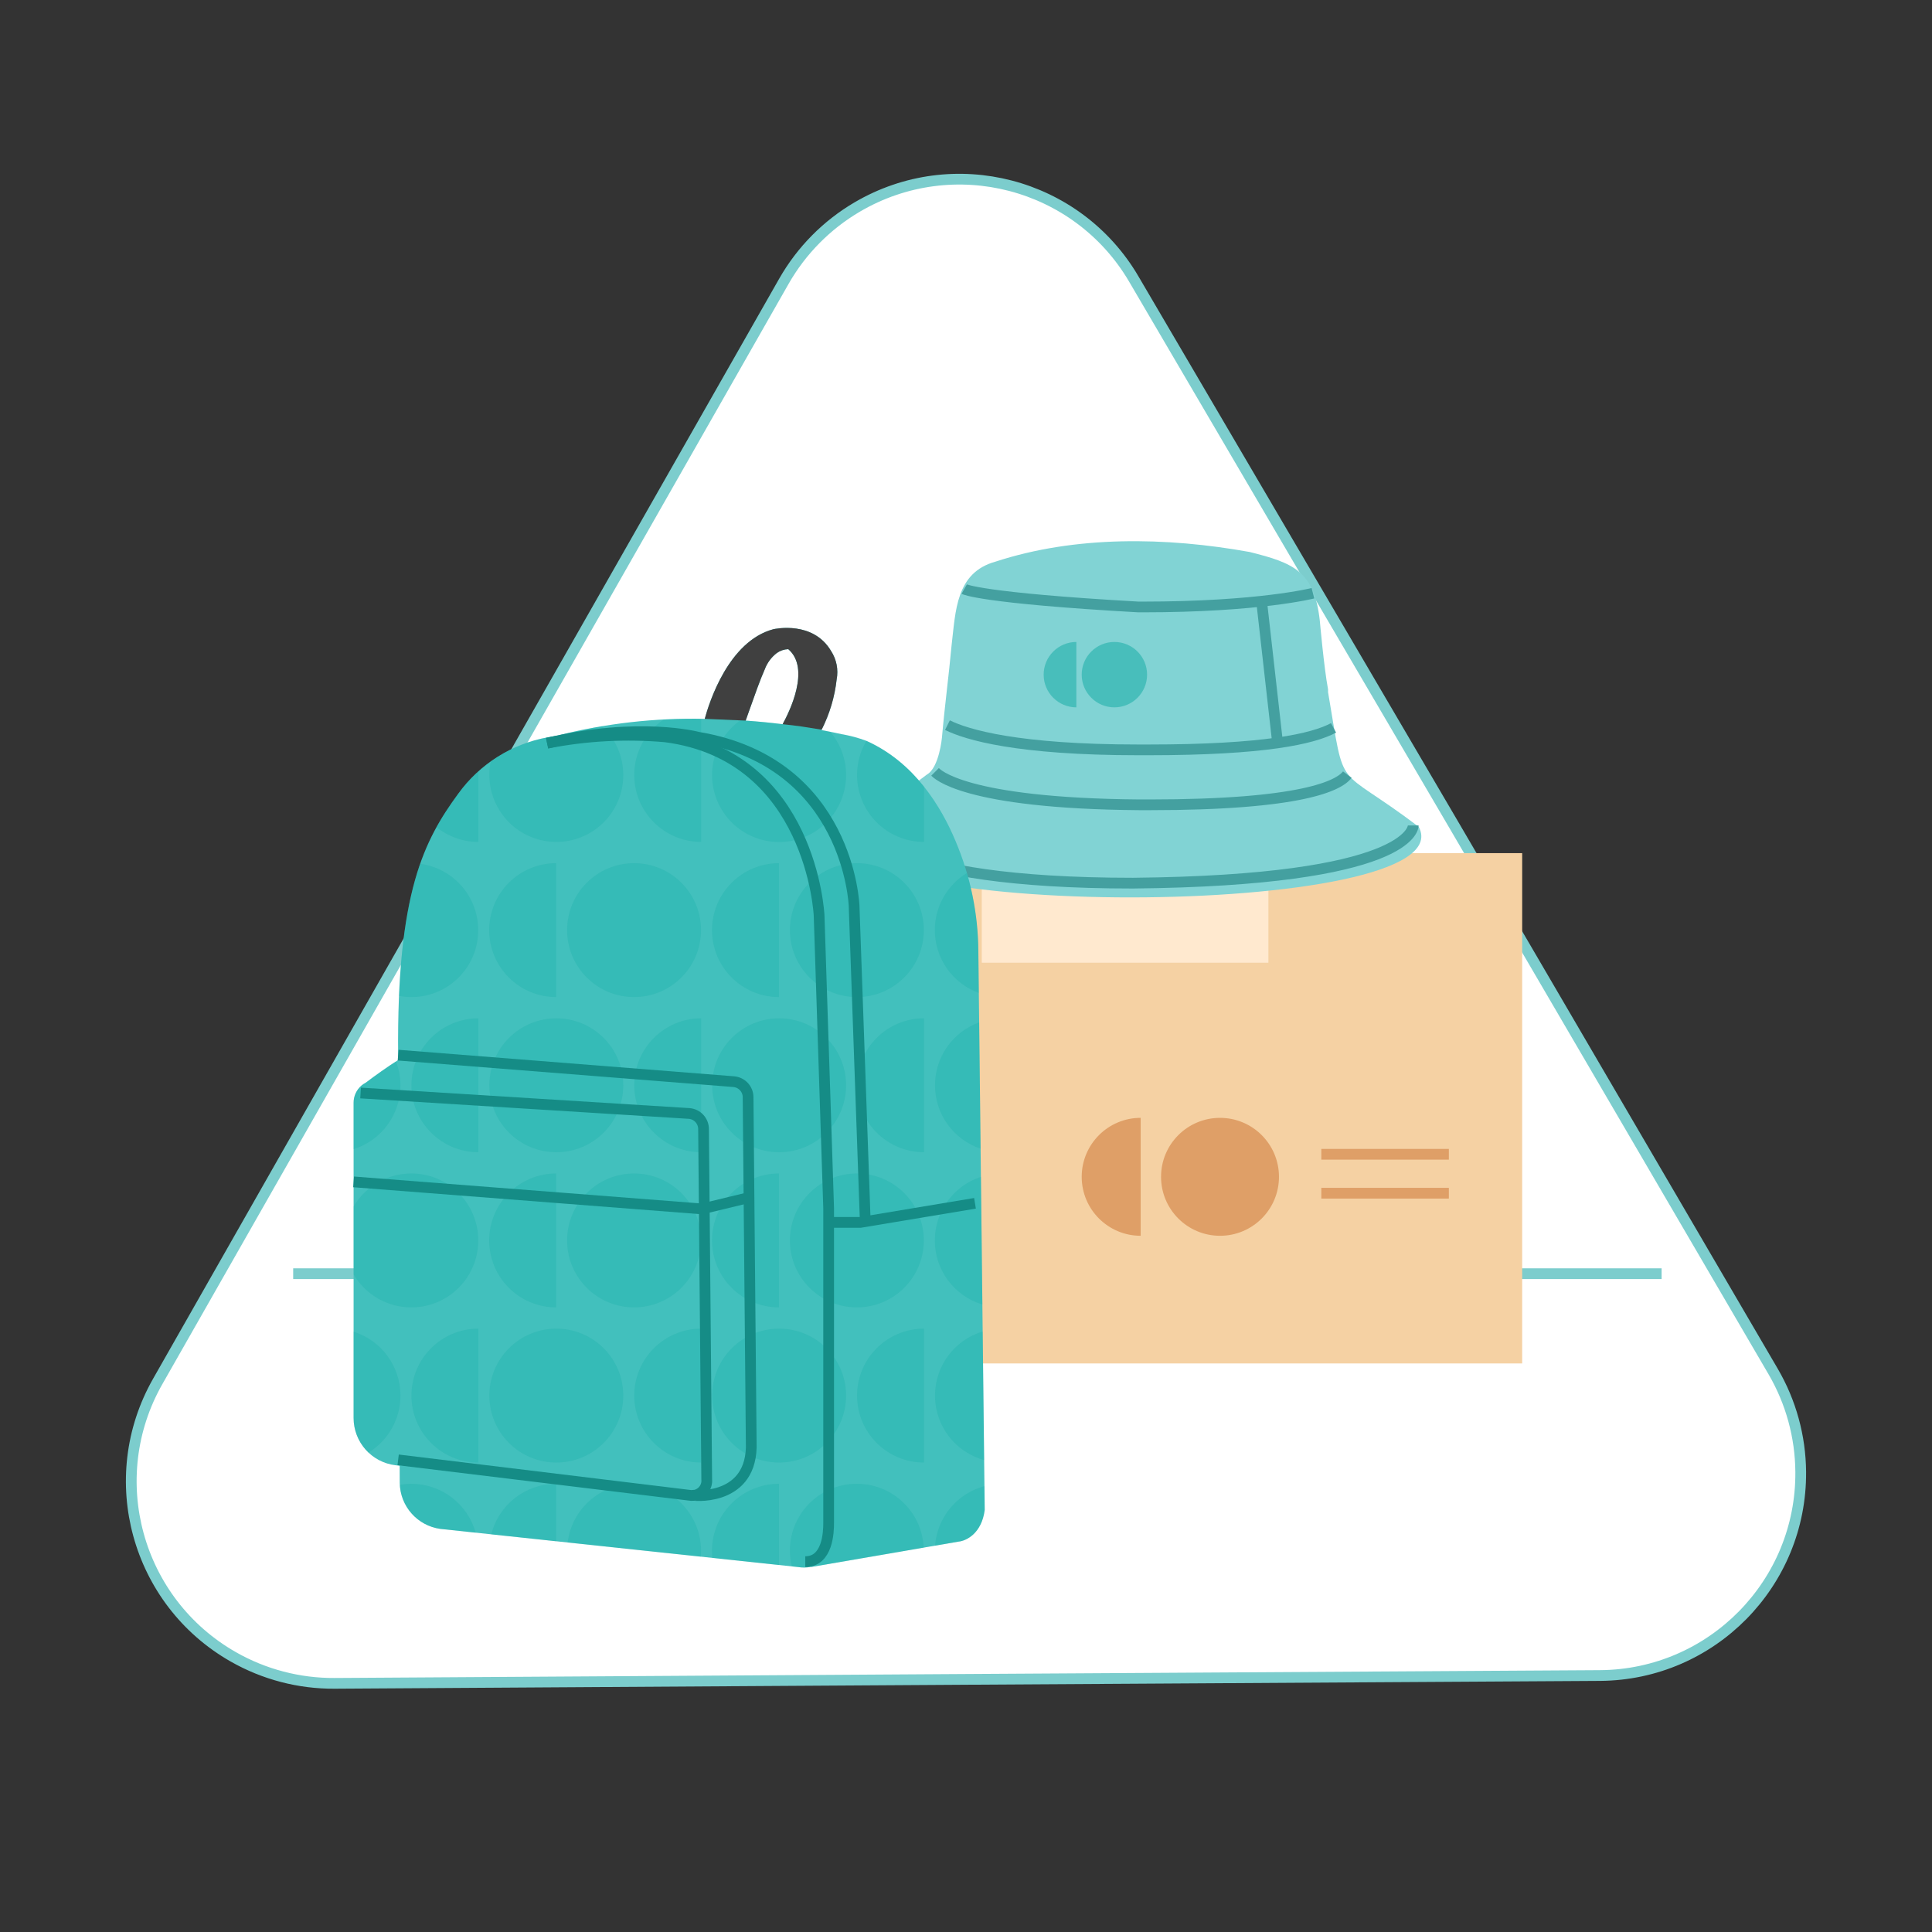<?xml version="1.0" encoding="UTF-8"?>
<svg xmlns="http://www.w3.org/2000/svg" width="180" height="180" viewBox="0 0 180 180">
  <rect x="0" y="0" width="180" height="180" fill="#333333" stroke="none"/>
  <defs>
    <style>
      .cls-1 {
        fill: #f5d1a3;
      }

      .cls-2 {
        fill: #ffe9cf;
      }

      .cls-3 {
        fill: #df9f67;
      }

      .cls-4 {
        fill: #404040;
      }

      .cls-5 {
        fill: #42c0bd;
      }

      .cls-6 {
        fill: #81d3d4;
      }

      .cls-7 {
        fill: #11aba3;
        isolation: isolate;
      }

      .cls-7, .cls-8 {
        opacity: .5;
      }

      .cls-9 {
        fill: #fff;
      }

      .cls-9, .cls-10, .cls-11, .cls-12, .cls-13 {
        stroke-miterlimit: 10;
      }

      .cls-9, .cls-11 {
        stroke: #7ccdcd;
      }

      .cls-10 {
        stroke: #158c86;
      }

      .cls-10, .cls-11, .cls-12, .cls-13 {
        fill: none;
      }

      .cls-12 {
        stroke: #44a0a0;
      }

      .cls-13 {
        stroke: #df9f67;
      }
    </style>
  </defs>
  <g id="Layer_1" data-name="Layer 1">
    <path class="cls-9" d="M105.635,25.996c-5.264-8.969-16.802-11.973-25.771-6.709-2.835,1.664-5.185,4.041-6.817,6.894l-29.176,51.25-29.172,51.266c-5.144,9.033-1.991,20.527,7.042,25.671,2.871,1.635,6.123,2.486,9.427,2.466l58.942-.371,58.974-.358c10.399-.079,18.765-8.575,18.685-18.974-.025-3.287-.91-6.509-2.567-9.348l-29.757-50.936-29.811-50.85Z"/>
    <g>
      <path class="cls-11" d="M27.315,118.667h127.494"/>
      <path class="cls-1" d="M141.818,79.484H65.071v47.544h76.747v-47.544Z"/>
      <path class="cls-2" d="M118.173,79.253h-26.704v10.44h26.704v-10.44Z"/>
      <path class="cls-6" d="M132.181,77.032c-7.937-6.016-6.785-2.816-8.449-12.545v-.257c-.384-2.048-.768-6.4-.768-6.4-.512-4.609-2.433-5.377-6.529-6.401-7.809-1.409-16.258-1.536-23.683,.896-3.712,1.024-3.712,4.609-4.096,7.809-.257,2.816-.64,5.633-.896,8.577,0,0-.256,2.816-1.409,3.457-2.176,1.664-4.481,3.2-6.657,4.864-5.888,8.833,57.095,8.705,52.487,0Zm-7.425-4.864s.128,0,0,0c.128,0,0,0,0,0Z"/>
      <path class="cls-12" d="M122.324,55.27s-4.992,1.28-15.874,1.28c-.256,0-.257,.007-.384,0-14.762-.832-16.23-1.664-16.23-1.664"/>
      <path class="cls-12" d="M117.53,55.924l1.494,13.23"/>
      <path class="cls-12" d="M125.524,72.168c-.767,1.024-4.224,2.816-18.434,2.816h-.896c-16.514-.128-18.947-2.944-19.075-3.072"/>
      <path class="cls-12" d="M124.244,67.815c-1.92,1.024-6.401,2.049-17.282,2.049h-.896c-11.266,0-16.002-1.409-17.795-2.305"/>
      <path class="cls-12" d="M131.669,76.904c0,.256-.384,5.121-26.115,5.377-23.299,0-25.219-5.121-25.219-5.377"/>
    </g>
    <g>
      <path class="cls-5" d="M91.417,112.01l-.014-1.164-.252-22.175c-.018-3.539-.738-7.04-2.119-10.299-1.32-3.166-3.831-7.357-8.321-9.353-.749-.279-1.522-.487-2.31-.62-.375-.085-1.03-.223-1.872-.378,.758-1.476,1.239-3.079,1.421-4.728,.172-.909-.012-1.85-.513-2.628-1.675-2.847-5.213-2.079-5.385-2.042-4.174,1.113-5.979,6.82-6.394,8.351-4.608-.104-9.209,.417-13.677,1.55-.306,.05-.614,.103-.928,.165-3.365,.604-6.365,2.492-8.365,5.265-3.146,4.305-5.739,9.11-5.594,24.35l.002,.455c-1.024,.645-2.155,1.461-3.039,2.125-.133,.068-.259,.151-.374,.247-.473,.404-.743,.995-.739,1.617v29.343c-.011,2.258,1.677,4.163,3.92,4.425l.372,.042,.006,1.611c.034,2.16,1.635,3.973,3.775,4.274l33.32,3.553c.197,.031,.396,.047,.596,.047,.209-.001,.417-.024,.621-.068l.004,.02,13.736-2.365c.722-.066,2.163-.749,2.45-2.951l-.326-28.671h0Zm-21.586-45.887c.463-1.308,.985-2.788,1.421-3.767,.224-.599,.611-1.123,1.118-1.513,.313-.224,.685-.35,1.07-.363,2.105,1.806,.095,5.868-.524,6.992-1.046-.13-2.2-.246-3.446-.336,.118-.33,.236-.659,.361-1.013Z"/>
      <g class="cls-8">
        <path class="cls-7" d="M44.571,71.873c-.7,.626-1.331,1.324-1.883,2.083-.739,.992-1.414,2.03-2.021,3.108,1.105,.892,2.484,1.378,3.904,1.376v-6.567Z"/>
        <path class="cls-7" d="M51.831,78.44c3.442,.003,6.236-2.785,6.239-6.227,.002-1.728-.714-3.378-1.975-4.558-1.366,.224-2.742,.505-4.114,.87-.306,.05-.614,.103-.928,.166-1.924,.352-3.747,1.126-5.336,2.266-.686,3.378,1.497,6.673,4.875,7.358,.408,.083,.823,.125,1.239,.125Z"/>
        <path class="cls-7" d="M59.091,72.201c0,3.446,2.794,6.239,6.239,6.239v-11.465c-1.137-.009-2.314,.015-3.52,.076-1.702,1.161-2.72,3.089-2.72,5.15h0Z"/>
        <path class="cls-7" d="M72.916,67.473c-1.046-.13-2.2-.246-3.446-.336,.05-.138,.101-.285,.151-.425-3.035,1.637-4.168,5.424-2.53,8.459,1.637,3.035,5.424,4.168,8.458,2.531,3.035-1.637,4.168-5.424,2.531-8.459-.204-.378-.446-.734-.724-1.063-.251-.05-.522-.102-.827-.158,.082-.15,.153-.304,.226-.456-.885-.797-1.98-1.323-3.156-1.515-.203,.486-.431,.96-.684,1.422h0Z"/>
        <path class="cls-7" d="M86.089,78.44v-5.147c-1.417-1.835-3.257-3.299-5.364-4.267-1.758,2.957-.786,6.78,2.171,8.539,.966,.574,2.069,.877,3.193,.875Z"/>
        <path class="cls-7" d="M44.554,86.656c-.001-3.122-2.313-5.763-5.408-6.177-1.011,2.889-1.73,6.705-1.97,12.308,3.375,.639,6.63-1.579,7.268-4.954,.074-.388,.11-.782,.109-1.177h0Z"/>
        <path class="cls-7" d="M51.814,92.896v-12.478c-3.446,.001-6.239,2.795-6.238,6.24,.001,3.445,2.793,6.237,6.238,6.238Z"/>
        <path class="cls-7" d="M59.074,92.896c3.446,0,6.239-2.793,6.239-6.239,0-3.446-2.793-6.239-6.239-6.239-3.446,0-6.239,2.793-6.239,6.239,0,3.446,2.793,6.239,6.239,6.239Z"/>
        <path class="cls-7" d="M72.573,92.896v-12.478c-3.446,.001-6.239,2.795-6.238,6.24,.001,3.445,2.793,6.237,6.238,6.238Z"/>
        <path class="cls-7" d="M79.833,92.896c3.446,0,6.239-2.793,6.239-6.239,0-3.446-2.794-6.239-6.239-6.239s-6.239,2.793-6.239,6.239c0,3.446,2.793,6.239,6.239,6.239Z"/>
        <path class="cls-7" d="M87.093,86.656c.001,2.62,1.64,4.959,4.102,5.856l-.044-3.841c-.014-2.482-.374-4.95-1.07-7.332-1.855,1.13-2.988,3.146-2.988,5.318Z"/>
        <path class="cls-7" d="M37.311,101.112c-.001-.759-.142-1.512-.415-2.222-.97,.623-2.012,1.373-2.839,1.995-.133,.068-.259,.15-.374,.246-.473,.405-.743,.996-.739,1.618v4.315c2.599-.818,4.366-3.228,4.367-5.953Z"/>
        <path class="cls-7" d="M38.332,101.112c0,3.446,2.793,6.239,6.239,6.239v-12.478c-3.446,0-6.239,2.793-6.239,6.239Z"/>
        <path class="cls-7" d="M51.831,107.352c3.446,0,6.239-2.793,6.239-6.239,0-3.446-2.793-6.239-6.239-6.239s-6.239,2.793-6.239,6.239c0,3.446,2.794,6.239,6.239,6.239Z"/>
        <path class="cls-7" d="M59.091,101.112c0,3.446,2.794,6.239,6.239,6.239v-12.478c-3.446,0-6.239,2.793-6.239,6.239Z"/>
        <path class="cls-7" d="M72.59,107.352c3.446,0,6.239-2.793,6.239-6.239,0-3.446-2.793-6.239-6.239-6.239-3.446,0-6.239,2.793-6.239,6.239,0,3.446,2.793,6.239,6.239,6.239Z"/>
        <path class="cls-7" d="M79.85,101.112c0,3.446,2.793,6.239,6.239,6.239h0v-12.478c-3.446,0-6.239,2.793-6.239,6.239Z"/>
        <path class="cls-7" d="M87.11,101.112c.001,2.678,1.712,5.057,4.251,5.91l-.134-11.77c-2.469,.892-4.115,3.235-4.117,5.86Z"/>
        <path class="cls-7" d="M38.315,121.807c3.446,.004,6.242-2.787,6.246-6.232,.004-3.446-2.787-6.242-6.232-6.246-2.213-.002-4.262,1.168-5.384,3.075v6.328c1.118,1.905,3.162,3.074,5.37,3.075Z"/>
        <path class="cls-7" d="M51.814,121.807v-12.478c-3.446,.001-6.239,2.795-6.238,6.24,.001,3.445,2.793,6.237,6.238,6.238h0Z"/>
        <path class="cls-7" d="M59.074,121.807c3.446,0,6.239-2.793,6.239-6.239,0-3.446-2.793-6.239-6.239-6.239-3.446,0-6.239,2.793-6.239,6.239,0,3.446,2.793,6.239,6.239,6.239Z"/>
        <path class="cls-7" d="M72.573,121.807v-12.478c-3.446,.001-6.239,2.795-6.238,6.24,.001,3.445,2.793,6.237,6.238,6.238h0Z"/>
        <path class="cls-7" d="M79.833,121.807c3.446,0,6.239-2.793,6.239-6.239,0-3.446-2.794-6.239-6.239-6.239s-6.239,2.793-6.239,6.239c0,3.446,2.793,6.239,6.239,6.239Z"/>
        <path class="cls-7" d="M87.093,115.568c0,2.75,1.801,5.176,4.433,5.971l-.108-9.529-.013-1.164-.014-1.204c-2.563,.839-4.297,3.23-4.297,5.926Z"/>
        <path class="cls-7" d="M37.311,130.024c-.001-2.725-1.768-5.134-4.367-5.953v8.021c.007,1.224,.507,2.393,1.386,3.244,1.851-1.131,2.98-3.143,2.981-5.313Z"/>
        <path class="cls-7" d="M38.332,130.024c0,3.446,2.793,6.239,6.239,6.239v-12.478c-3.446,0-6.239,2.793-6.239,6.239Z"/>
        <path class="cls-7" d="M51.831,136.263c3.446,0,6.239-2.793,6.239-6.239,0-3.446-2.793-6.239-6.239-6.239s-6.239,2.793-6.239,6.239c0,3.446,2.794,6.239,6.239,6.239Z"/>
        <path class="cls-7" d="M59.091,130.024c0,3.446,2.794,6.239,6.239,6.239v-12.478c-3.446,0-6.239,2.793-6.239,6.239Z"/>
        <path class="cls-7" d="M72.59,136.263c3.446,0,6.239-2.793,6.239-6.239,0-3.446-2.793-6.239-6.239-6.239-3.446,0-6.239,2.793-6.239,6.239,0,3.446,2.793,6.239,6.239,6.239Z"/>
        <path class="cls-7" d="M79.85,130.024c0,3.446,2.793,6.239,6.239,6.239h0v-12.478c-3.446,0-6.239,2.793-6.239,6.239v.001Z"/>
        <path class="cls-7" d="M87.11,130.024c.001,2.805,1.876,5.264,4.581,6.009l-.136-11.983c-2.637,.792-4.444,3.22-4.445,5.974Z"/>
        <path class="cls-7" d="M38.315,138.241c-.355,.002-.708,.034-1.057,.096,.112,2.091,1.686,3.812,3.759,4.108l3.301,.352c-.753-2.693-3.207-4.555-6.003-4.557Z"/>
        <path class="cls-7" d="M45.771,142.953l6.043,.644v-5.356c-2.855,.002-5.345,1.943-6.043,4.712h0Z"/>
        <path class="cls-7" d="M59.074,138.241c-3.147,.001-5.8,2.347-6.187,5.471l12.398,1.322c.016-.182,.028-.366,.028-.553,0-3.446-2.793-6.239-6.239-6.239h0Z"/>
        <path class="cls-7" d="M66.334,144.48c.001,.224,.013,.446,.037,.668l6.202,.662v-7.57c-3.446,0-6.239,2.793-6.239,6.239Z"/>
        <path class="cls-7" d="M79.833,138.241c-3.434-.012-6.228,2.763-6.239,6.197-.002,.505,.058,1.009,.178,1.5l.565,.06c.197,.031,.396,.047,.596,.047,.209-.001,.417-.025,.621-.068l.004,.02,10.499-1.808c-.152-3.328-2.893-5.947-6.224-5.949Z"/>
        <path class="cls-7" d="M87.116,144.008l2.177-.375c.722-.066,2.163-.749,2.45-2.951l-.025-2.222c-2.556,.685-4.401,2.91-4.602,5.548h0Z"/>
      </g>
      <path class="cls-10" d="M77.203,113.888h2.964l10.67-1.779"/>
      <path class="cls-10" d="M75.025,145.495c2.104,0,2.178-2.783,2.178-3.598v-29.343l-.89-27.269s-.681-14.855-14.314-16.633c-3.685-.322-7.397-.124-11.027,.59"/>
      <path class="cls-10" d="M80.612,113.74l-1.038-29.343s-.445-13.338-14.523-15.709c0,0-5.456-1.485-14.079,.555"/>
      <path class="cls-10" d="M33.595,101.832l30.619,1.908c.765,.067,1.348,.714,1.334,1.482l.296,32.604c.071,.758-.486,1.429-1.244,1.5-.129,.012-.258,.006-.386-.018l-27.12-3.295"/>
      <path class="cls-10" d="M37.094,98.306l31.27,2.47c.765,.068,1.348,.715,1.334,1.482l.296,32.603c-.148,5.187-5.779,4.446-5.335,4.446"/>
      <path class="cls-10" d="M32.945,110.113l32.455,2.519,4.297-1.038"/>
      <path class="cls-4" d="M69.471,67.137c.118-.33,.236-.659,.361-1.013,.463-1.308,.985-2.788,1.421-3.767,.224-.599,.611-1.123,1.118-1.513,.313-.224,.685-.35,1.07-.363,2.105,1.806,.095,5.869-.524,6.992,1.372,.142,2.013,.246,3.634,.508,.745-1.466,1.219-3.054,1.4-4.688,.172-.909-.012-1.85-.513-2.628-1.675-2.847-5.213-2.079-5.385-2.042-4.174,1.113-5.979,6.82-6.393,8.351"/>
    </g>
  </g>
  <g id="Isolation_Mode" data-name="Isolation Mode">
    <path class="cls-13" d="M123.104,107.542h11.882"/>
    <path class="cls-13" d="M123.104,111.169h11.882"/>
    <path class="cls-7" d="M100.281,65.902v-6.092c-1.682,0-3.046,1.364-3.046,3.047,0,1.682,1.364,3.045,3.046,3.046Z"/>
    <path class="cls-7" d="M103.826,65.902c1.682,0,3.046-1.364,3.046-3.046,0-1.682-1.364-3.046-3.046-3.046-1.683,0-3.046,1.364-3.046,3.046,0,1.683,1.364,3.046,3.046,3.046Z"/>
    <path class="cls-3" d="M106.273,115.135v-10.988c-3.034,.001-5.493,2.461-5.493,5.495,.001,3.033,2.459,5.492,5.493,5.493Z"/>
    <path class="cls-3" d="M113.666,115.135c3.034,0,5.493-2.459,5.493-5.494,0-3.034-2.459-5.493-5.493-5.493-3.035,0-5.494,2.459-5.494,5.493,0,3.035,2.459,5.494,5.494,5.494Z"/>
  </g>
</svg>
